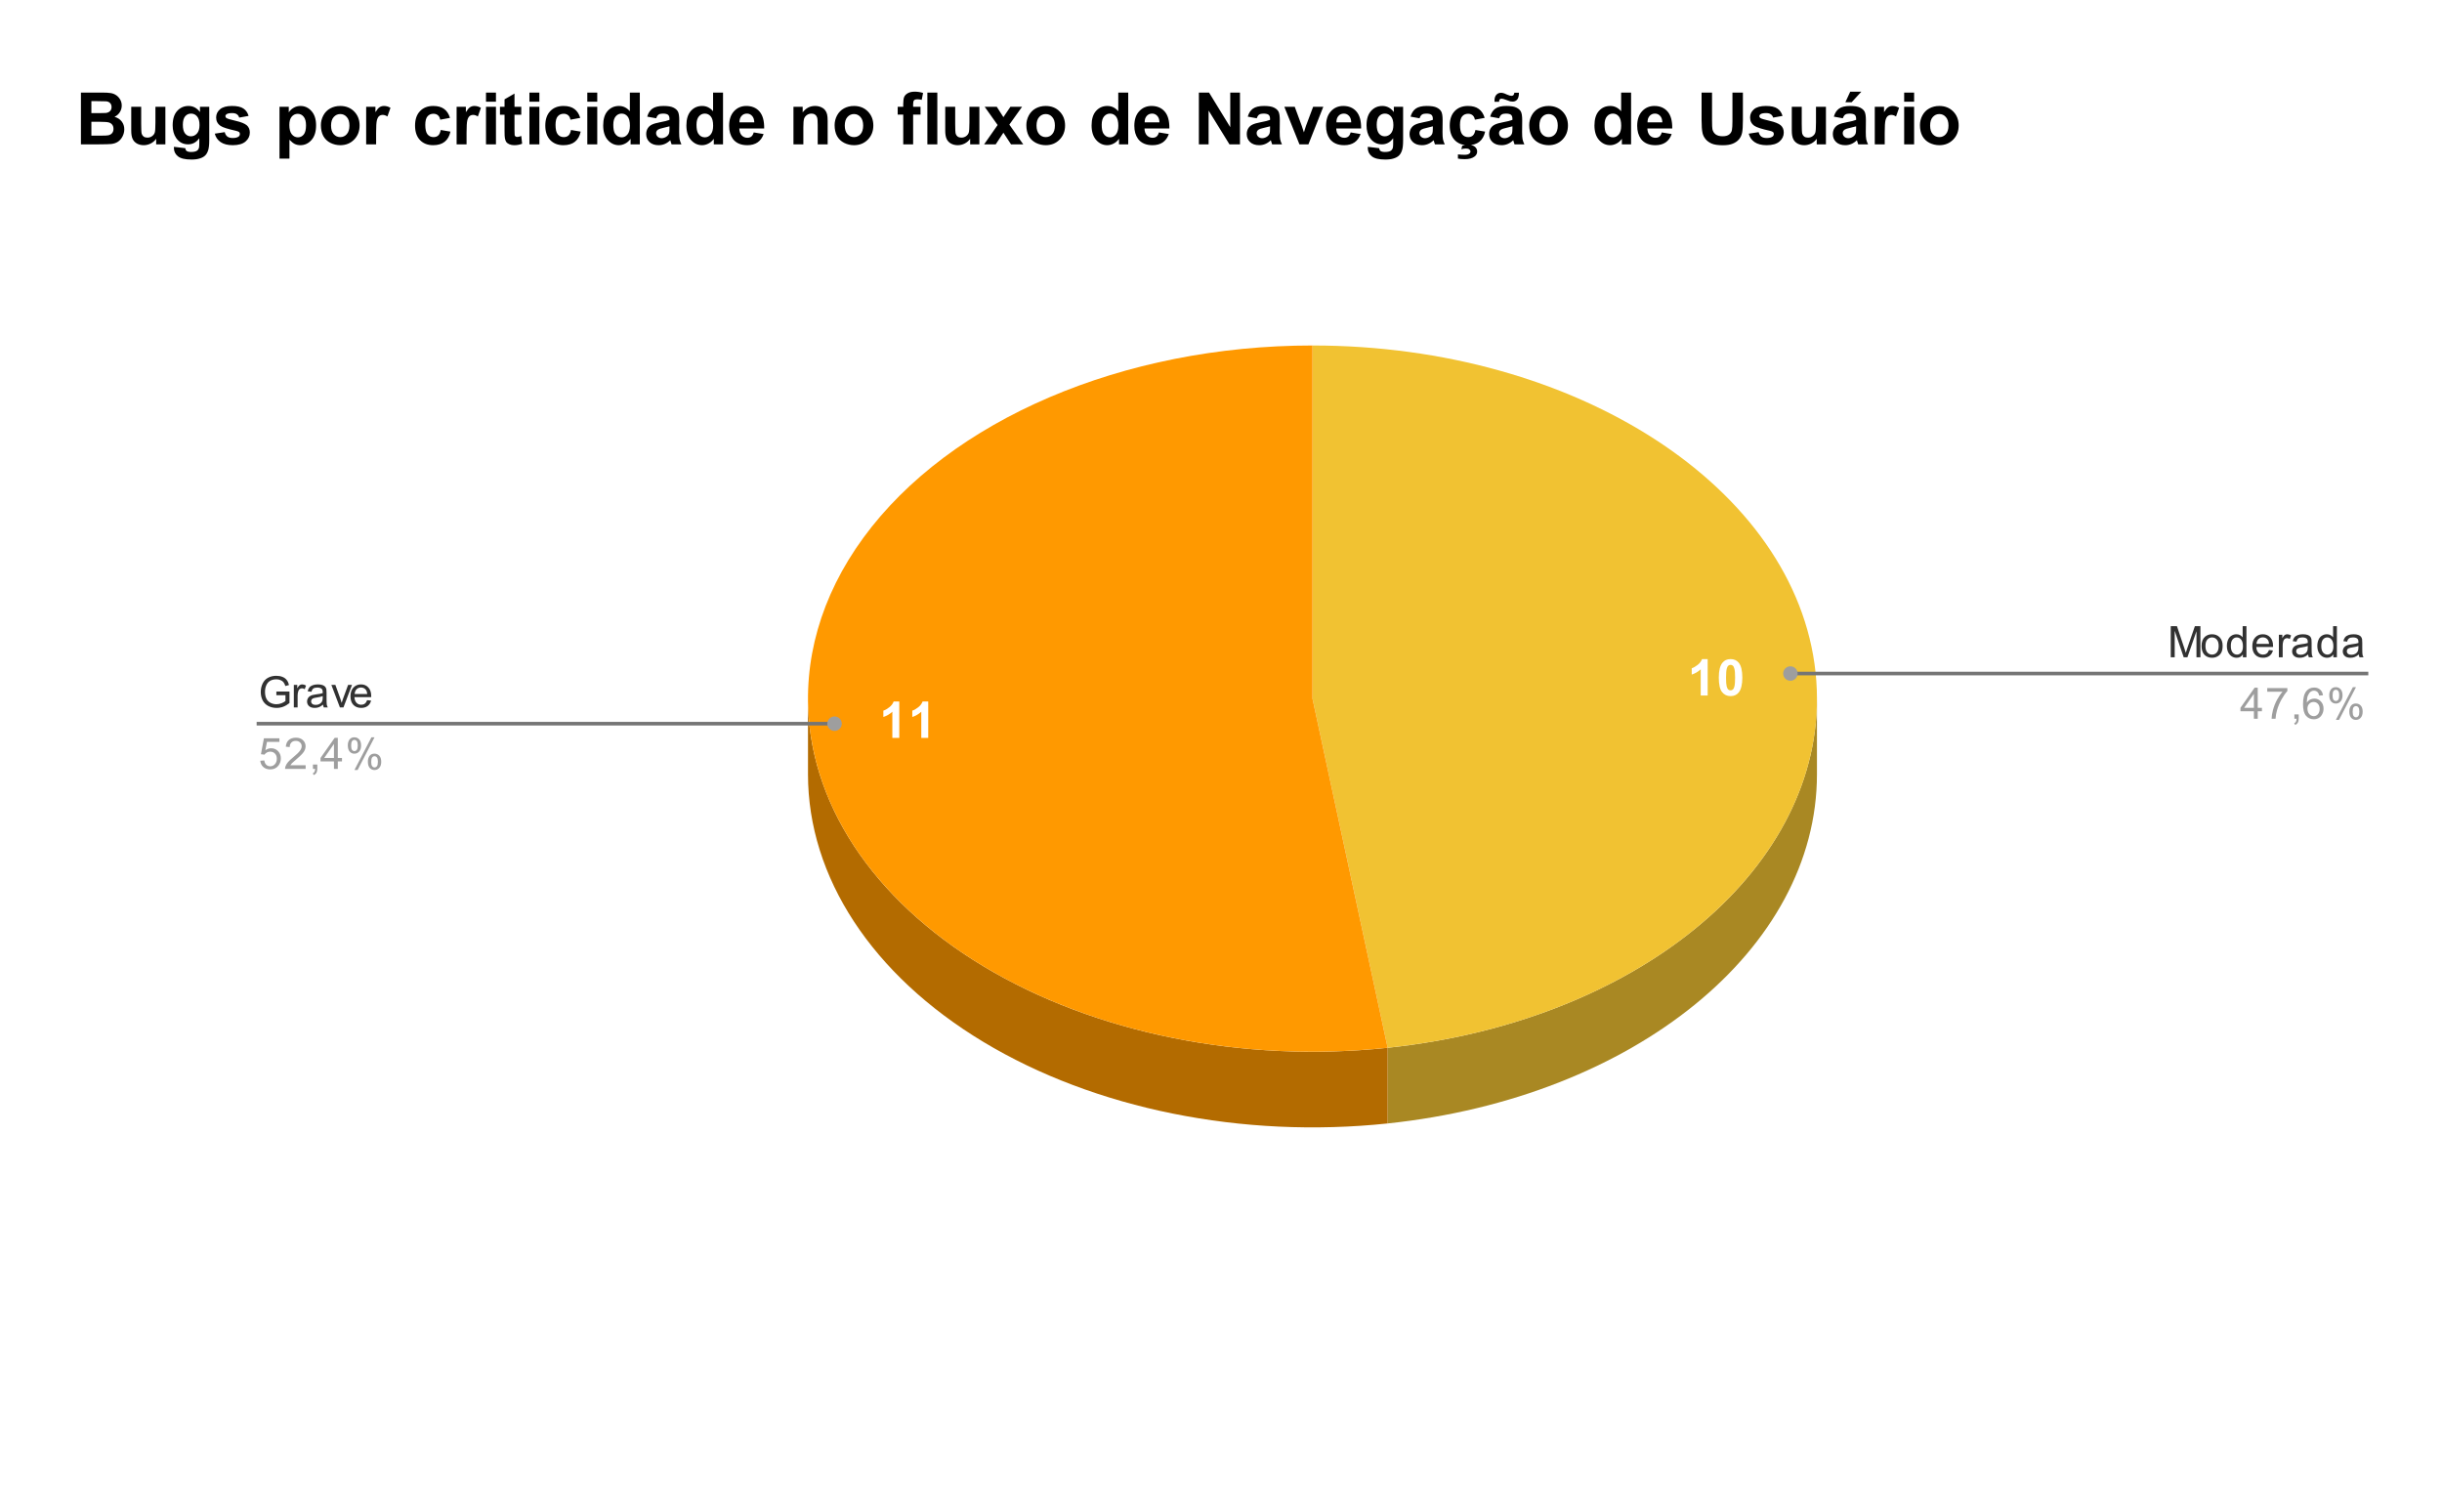 <svg version="1.1" viewBox="0.0 0.0 675.0 418.0" fill="none" stroke="none" stroke-linecap="square" stroke-miterlimit="10" width="675" height="418" xmlns:xlink="http://www.w3.org/1999/xlink" xmlns="http://www.w3.org/2000/svg"><path fill="#ffffff" d="M0 0L675.0 0L675.0 418.0L0 418.0L0 0Z" fill-rule="nonzero"/><path fill="#a98823" d="M502.23 214.032C502.23 262.323 451.785 303.356 383.568 310.554L383.568 289.637C451.785 282.439 502.23 241.406 502.23 193.115Z" fill-rule="nonzero"/><path fill="#f1c232" d="M362.784 95.502C435.756 95.502 496.387 134.883 501.84 185.82C507.294 236.757 455.724 282.024 383.568 289.637L362.784 193.115Z" fill-rule="nonzero"/><path fill="#b36b00" d="M383.568 310.554C343.41 314.791 302.608 306.562 271.825 288.019C241.043 269.476 223.338 242.46 223.338 214.032L223.338 193.115C223.338 221.543 241.043 248.559 271.825 267.102C302.608 285.645 343.41 293.874 383.568 289.637Z" fill-rule="nonzero"/><path fill="#ff9900" d="M383.568 289.637C331.84 295.094 280.1 279.827 249.563 250.095C219.026 220.363 214.83 181.169 238.695 148.583C262.561 115.997 310.472 95.502 362.784 95.502L362.784 193.115Z" fill-rule="nonzero"/><path fill="#ffffff" d="M472.024 192.254L470.102 192.254L470.102 185.02Q469.04 186.004 467.618 186.473L467.618 184.723Q468.368 184.488 469.243 183.801Q470.134 183.113 470.462 182.191L472.024 182.191L472.024 192.254ZM478.352 182.191Q479.805 182.191 480.634 183.223Q481.602 184.457 481.602 187.316Q481.602 190.16 480.618 191.395Q479.805 192.426 478.352 192.426Q476.884 192.426 475.993 191.301Q475.102 190.176 475.102 187.285Q475.102 184.457 476.087 183.223Q476.899 182.191 478.352 182.191ZM478.352 183.785Q478.009 183.785 477.727 184.004Q477.462 184.223 477.305 184.801Q477.102 185.551 477.102 187.316Q477.102 189.082 477.274 189.738Q477.462 190.395 477.727 190.613Q478.009 190.832 478.352 190.832Q478.696 190.832 478.962 190.613Q479.243 190.395 479.399 189.816Q479.602 189.082 479.602 187.316Q479.602 185.551 479.415 184.895Q479.243 184.223 478.962 184.004Q478.696 183.785 478.352 183.785Z" fill-rule="nonzero"/><path fill="#ffffff" d="M248.576 203.975L246.654 203.975L246.654 196.741Q245.591 197.725 244.17 198.194L244.17 196.444Q244.92 196.21 245.795 195.522Q246.685 194.835 247.013 193.913L248.576 193.913L248.576 203.975ZM256.576 203.975L254.654 203.975L254.654 196.741Q253.591 197.725 252.17 198.194L252.17 196.444Q252.92 196.21 253.795 195.522Q254.685 194.835 255.013 193.913L256.576 193.913L256.576 203.975Z" fill-rule="nonzero"/><path fill="#313131" d="M76.391 192.17L76.391 191.17L80.016 191.154L80.016 194.341Q79.188 195.013 78.297 195.357Q77.406 195.685 76.469 195.685Q75.203 195.685 74.156 195.154Q73.125 194.607 72.594 193.591Q72.078 192.56 72.078 191.295Q72.078 190.029 72.594 188.951Q73.125 187.857 74.109 187.341Q75.094 186.81 76.375 186.81Q77.312 186.81 78.062 187.107Q78.812 187.404 79.234 187.951Q79.672 188.482 79.891 189.357L78.875 189.638Q78.672 188.982 78.375 188.607Q78.094 188.232 77.562 188.013Q77.031 187.779 76.391 187.779Q75.609 187.779 75.031 188.013Q74.469 188.248 74.109 188.638Q73.766 189.029 73.578 189.498Q73.25 190.295 73.25 191.216Q73.25 192.373 73.641 193.154Q74.047 193.92 74.797 194.295Q75.547 194.67 76.406 194.67Q77.141 194.67 77.844 194.388Q78.547 194.091 78.906 193.779L78.906 192.17L76.391 192.17ZM81.219 195.545L81.219 189.326L82.172 189.326L82.172 190.263Q82.531 189.607 82.828 189.404Q83.141 189.185 83.516 189.185Q84.047 189.185 84.594 189.513L84.234 190.498Q83.844 190.263 83.469 190.263Q83.109 190.263 82.828 190.482Q82.562 190.685 82.453 191.06Q82.266 191.623 82.266 192.279L82.266 195.545L81.219 195.545ZM89.297 194.779Q88.703 195.279 88.156 195.482Q87.625 195.685 87.0 195.685Q85.969 195.685 85.422 195.185Q84.875 194.685 84.875 193.904Q84.875 193.451 85.078 193.076Q85.281 192.685 85.625 192.466Q85.969 192.232 86.391 192.123Q86.688 192.029 87.328 191.951Q88.594 191.81 89.203 191.591Q89.203 191.373 89.203 191.326Q89.203 190.67 88.906 190.404Q88.5 190.06 87.703 190.06Q86.969 190.06 86.609 190.326Q86.25 190.576 86.078 191.232L85.047 191.091Q85.188 190.435 85.516 190.029Q85.844 189.623 86.453 189.404Q87.062 189.185 87.859 189.185Q88.656 189.185 89.156 189.373Q89.656 189.56 89.891 189.841Q90.125 190.123 90.219 190.56Q90.266 190.826 90.266 191.529L90.266 192.935Q90.266 194.404 90.328 194.795Q90.406 195.185 90.609 195.545L89.5 195.545Q89.344 195.216 89.297 194.779ZM89.203 192.42Q88.625 192.654 87.484 192.826Q86.828 192.92 86.562 193.045Q86.297 193.154 86.141 193.373Q86.0 193.591 86.0 193.873Q86.0 194.295 86.312 194.576Q86.641 194.857 87.25 194.857Q87.859 194.857 88.328 194.591Q88.812 194.326 89.031 193.857Q89.203 193.498 89.203 192.81L89.203 192.42ZM93.953 195.545L91.594 189.326L92.703 189.326L94.047 193.045Q94.25 193.654 94.438 194.295Q94.578 193.81 94.828 193.123L96.219 189.326L97.297 189.326L94.938 195.545L93.953 195.545ZM101.484 193.545L102.578 193.67Q102.328 194.623 101.625 195.154Q100.922 195.685 99.844 195.685Q98.484 195.685 97.672 194.841Q96.875 193.998 96.875 192.482Q96.875 190.92 97.688 190.06Q98.5 189.185 99.781 189.185Q101.031 189.185 101.812 190.029Q102.609 190.873 102.609 192.42Q102.609 192.513 102.609 192.701L97.969 192.701Q98.031 193.732 98.547 194.279Q99.062 194.81 99.844 194.81Q100.422 194.81 100.828 194.513Q101.25 194.201 101.484 193.545ZM98.031 191.841L101.5 191.841Q101.438 191.045 101.109 190.654Q100.594 190.045 99.797 190.045Q99.062 190.045 98.562 190.529Q98.078 191.013 98.031 191.841Z" fill-rule="nonzero"/><path fill="#9e9e9e" d="M71.938 210.295L73.047 210.201Q73.172 211.013 73.609 211.42Q74.062 211.826 74.703 211.826Q75.453 211.826 75.984 211.248Q76.516 210.67 76.516 209.732Q76.516 208.826 76.0 208.31Q75.5 207.779 74.672 207.779Q74.172 207.779 73.75 208.013Q73.344 208.248 73.109 208.607L72.125 208.482L72.953 204.076L77.234 204.076L77.234 205.076L73.797 205.076L73.344 207.388Q74.109 206.841 74.953 206.841Q76.078 206.841 76.844 207.623Q77.625 208.404 77.625 209.638Q77.625 210.795 76.953 211.654Q76.125 212.685 74.703 212.685Q73.531 212.685 72.781 212.029Q72.047 211.373 71.938 210.295ZM84.484 211.529L84.484 212.545L78.797 212.545Q78.797 212.17 78.922 211.81Q79.141 211.232 79.609 210.67Q80.094 210.107 81.0 209.373Q82.406 208.216 82.891 207.545Q83.391 206.873 83.391 206.279Q83.391 205.654 82.938 205.232Q82.484 204.795 81.766 204.795Q81.0 204.795 80.547 205.248Q80.094 205.701 80.078 206.513L79.0 206.404Q79.109 205.185 79.828 204.56Q80.562 203.92 81.797 203.92Q83.031 203.92 83.75 204.607Q84.469 205.295 84.469 206.31Q84.469 206.826 84.25 207.326Q84.047 207.81 83.547 208.373Q83.062 208.92 81.938 209.873Q80.984 210.67 80.703 210.966Q80.438 211.248 80.266 211.529L84.484 211.529ZM86.5 212.545L86.5 211.341L87.703 211.341L87.703 212.545Q87.703 213.201 87.469 213.607Q87.234 214.029 86.734 214.248L86.438 213.795Q86.766 213.654 86.922 213.357Q87.078 213.076 87.109 212.545L86.5 212.545ZM92.312 212.545L92.312 210.482L88.594 210.482L88.594 209.513L92.516 203.951L93.375 203.951L93.375 209.513L94.531 209.513L94.531 210.482L93.375 210.482L93.375 212.545L92.312 212.545ZM92.312 209.513L92.312 205.654L89.625 209.513L92.312 209.513ZM96.141 206.013Q96.141 205.091 96.594 204.451Q97.062 203.81 97.938 203.81Q98.75 203.81 99.281 204.388Q99.812 204.966 99.812 206.076Q99.812 207.17 99.266 207.763Q98.734 208.341 97.953 208.341Q97.172 208.341 96.656 207.763Q96.141 207.185 96.141 206.013ZM97.969 204.529Q97.578 204.529 97.312 204.873Q97.062 205.216 97.062 206.123Q97.062 206.951 97.312 207.295Q97.578 207.623 97.969 207.623Q98.375 207.623 98.625 207.279Q98.891 206.935 98.891 206.045Q98.891 205.201 98.625 204.873Q98.359 204.529 97.969 204.529ZM97.969 212.857L102.672 203.81L103.531 203.81L98.844 212.857L97.969 212.857ZM101.688 210.529Q101.688 209.607 102.141 208.966Q102.609 208.326 103.5 208.326Q104.312 208.326 104.844 208.904Q105.375 209.466 105.375 210.591Q105.375 211.685 104.828 212.279Q104.297 212.857 103.5 212.857Q102.734 212.857 102.203 212.279Q101.688 211.701 101.688 210.529ZM103.531 209.045Q103.125 209.045 102.859 209.388Q102.609 209.732 102.609 210.638Q102.609 211.451 102.875 211.795Q103.141 212.138 103.531 212.138Q103.922 212.138 104.188 211.795Q104.453 211.451 104.453 210.545Q104.453 209.716 104.188 209.388Q103.922 209.045 103.531 209.045Z" fill-rule="nonzero"/><path stroke="#757575" stroke-width="1.0" stroke-linecap="butt" d="M71.438 200.045L217.338 200.045L230.681 200.045" fill-rule="nonzero"/><path fill="#9e9e9e" d="M232.681 200.045C232.681 198.94 231.786 198.045 230.681 198.045C229.577 198.045 228.681 198.94 228.681 200.045C228.681 201.149 229.577 202.045 230.681 202.045C231.786 202.045 232.681 201.149 232.681 200.045" fill-rule="nonzero"/><path fill="#313131" d="M600.022 181.685L600.022 173.091L601.741 173.091L603.772 179.169Q604.053 180.029 604.178 180.45Q604.319 179.982 604.631 179.075L606.694 173.091L608.225 173.091L608.225 181.685L607.131 181.685L607.131 174.497L604.631 181.685L603.6 181.685L601.116 174.372L601.116 181.685L600.022 181.685ZM608.538 178.575Q608.538 176.841 609.491 176.013Q610.288 175.325 611.444 175.325Q612.725 175.325 613.538 176.169Q614.366 176.997 614.366 178.482Q614.366 179.685 614.006 180.372Q613.647 181.06 612.944 181.45Q612.256 181.825 611.444 181.825Q610.147 181.825 609.334 180.997Q608.538 180.154 608.538 178.575ZM609.616 178.575Q609.616 179.763 610.131 180.357Q610.663 180.95 611.444 180.95Q612.241 180.95 612.756 180.357Q613.272 179.763 613.272 178.544Q613.272 177.388 612.741 176.794Q612.225 176.2 611.444 176.2Q610.663 176.2 610.131 176.794Q609.616 177.372 609.616 178.575ZM619.959 181.685L619.959 180.904Q619.366 181.825 618.225 181.825Q617.475 181.825 616.85 181.419Q616.225 180.997 615.881 180.263Q615.538 179.529 615.538 178.575Q615.538 177.654 615.85 176.888Q616.163 176.122 616.788 175.732Q617.413 175.325 618.178 175.325Q618.741 175.325 619.178 175.56Q619.616 175.794 619.897 176.169L619.897 173.091L620.944 173.091L620.944 181.685L619.959 181.685ZM616.631 178.575Q616.631 179.779 617.131 180.372Q617.631 180.95 618.319 180.95Q619.006 180.95 619.491 180.388Q619.975 179.825 619.975 178.669Q619.975 177.388 619.475 176.794Q618.991 176.2 618.272 176.2Q617.569 176.2 617.1 176.779Q616.631 177.341 616.631 178.575ZM627.178 179.685L628.272 179.81Q628.022 180.763 627.319 181.294Q626.616 181.825 625.538 181.825Q624.178 181.825 623.366 180.982Q622.569 180.138 622.569 178.622Q622.569 177.06 623.381 176.2Q624.194 175.325 625.475 175.325Q626.725 175.325 627.506 176.169Q628.303 177.013 628.303 178.56Q628.303 178.654 628.303 178.841L623.663 178.841Q623.725 179.872 624.241 180.419Q624.756 180.95 625.538 180.95Q626.116 180.95 626.522 180.654Q626.944 180.341 627.178 179.685ZM623.725 177.982L627.194 177.982Q627.131 177.185 626.803 176.794Q626.288 176.185 625.491 176.185Q624.756 176.185 624.256 176.669Q623.772 177.154 623.725 177.982ZM629.913 181.685L629.913 175.466L630.866 175.466L630.866 176.404Q631.225 175.747 631.522 175.544Q631.834 175.325 632.209 175.325Q632.741 175.325 633.288 175.654L632.928 176.638Q632.538 176.404 632.163 176.404Q631.803 176.404 631.522 176.622Q631.256 176.825 631.147 177.2Q630.959 177.763 630.959 178.419L630.959 181.685L629.913 181.685ZM637.991 180.919Q637.397 181.419 636.85 181.622Q636.319 181.825 635.694 181.825Q634.663 181.825 634.116 181.325Q633.569 180.825 633.569 180.044Q633.569 179.591 633.772 179.216Q633.975 178.825 634.319 178.607Q634.663 178.372 635.084 178.263Q635.381 178.169 636.022 178.091Q637.288 177.95 637.897 177.732Q637.897 177.513 637.897 177.466Q637.897 176.81 637.6 176.544Q637.194 176.2 636.397 176.2Q635.663 176.2 635.303 176.466Q634.944 176.716 634.772 177.372L633.741 177.232Q633.881 176.575 634.209 176.169Q634.538 175.763 635.147 175.544Q635.756 175.325 636.553 175.325Q637.35 175.325 637.85 175.513Q638.35 175.7 638.584 175.982Q638.819 176.263 638.913 176.7Q638.959 176.966 638.959 177.669L638.959 179.075Q638.959 180.544 639.022 180.935Q639.1 181.325 639.303 181.685L638.194 181.685Q638.038 181.357 637.991 180.919ZM637.897 178.56Q637.319 178.794 636.178 178.966Q635.522 179.06 635.256 179.185Q634.991 179.294 634.834 179.513Q634.694 179.732 634.694 180.013Q634.694 180.435 635.006 180.716Q635.334 180.997 635.944 180.997Q636.553 180.997 637.022 180.732Q637.506 180.466 637.725 179.997Q637.897 179.638 637.897 178.95L637.897 178.56ZM644.959 181.685L644.959 180.904Q644.366 181.825 643.225 181.825Q642.475 181.825 641.85 181.419Q641.225 180.997 640.881 180.263Q640.538 179.529 640.538 178.575Q640.538 177.654 640.85 176.888Q641.163 176.122 641.788 175.732Q642.413 175.325 643.178 175.325Q643.741 175.325 644.178 175.56Q644.616 175.794 644.897 176.169L644.897 173.091L645.944 173.091L645.944 181.685L644.959 181.685ZM641.631 178.575Q641.631 179.779 642.131 180.372Q642.631 180.95 643.319 180.95Q644.006 180.95 644.491 180.388Q644.975 179.825 644.975 178.669Q644.975 177.388 644.475 176.794Q643.991 176.2 643.272 176.2Q642.569 176.2 642.1 176.779Q641.631 177.341 641.631 178.575ZM651.991 180.919Q651.397 181.419 650.85 181.622Q650.319 181.825 649.694 181.825Q648.663 181.825 648.116 181.325Q647.569 180.825 647.569 180.044Q647.569 179.591 647.772 179.216Q647.975 178.825 648.319 178.607Q648.663 178.372 649.084 178.263Q649.381 178.169 650.022 178.091Q651.288 177.95 651.897 177.732Q651.897 177.513 651.897 177.466Q651.897 176.81 651.6 176.544Q651.194 176.2 650.397 176.2Q649.663 176.2 649.303 176.466Q648.944 176.716 648.772 177.372L647.741 177.232Q647.881 176.575 648.209 176.169Q648.538 175.763 649.147 175.544Q649.756 175.325 650.553 175.325Q651.35 175.325 651.85 175.513Q652.35 175.7 652.584 175.982Q652.819 176.263 652.913 176.7Q652.959 176.966 652.959 177.669L652.959 179.075Q652.959 180.544 653.022 180.935Q653.1 181.325 653.303 181.685L652.194 181.685Q652.038 181.357 651.991 180.919ZM651.897 178.56Q651.319 178.794 650.178 178.966Q649.522 179.06 649.256 179.185Q648.991 179.294 648.834 179.513Q648.694 179.732 648.694 180.013Q648.694 180.435 649.006 180.716Q649.334 180.997 649.944 180.997Q650.553 180.997 651.022 180.732Q651.506 180.466 651.725 179.997Q651.897 179.638 651.897 178.95L651.897 178.56Z" fill-rule="nonzero"/><path fill="#9e9e9e" d="M623.006 198.685L623.006 196.622L619.288 196.622L619.288 195.654L623.209 190.091L624.069 190.091L624.069 195.654L625.225 195.654L625.225 196.622L624.069 196.622L624.069 198.685L623.006 198.685ZM623.006 195.654L623.006 191.794L620.319 195.654L623.006 195.654ZM626.694 191.216L626.694 190.2L632.256 190.2L632.256 191.029Q631.444 191.904 630.631 193.357Q629.834 194.794 629.397 196.325Q629.069 197.404 628.991 198.685L627.897 198.685Q627.913 197.669 628.288 196.232Q628.678 194.794 629.381 193.466Q630.1 192.138 630.913 191.216L626.694 191.216ZM634.194 198.685L634.194 197.482L635.397 197.482L635.397 198.685Q635.397 199.341 635.163 199.747Q634.928 200.169 634.428 200.388L634.131 199.935Q634.459 199.794 634.616 199.497Q634.772 199.216 634.803 198.685L634.194 198.685ZM642.1 192.2L641.053 192.279Q640.913 191.654 640.663 191.372Q640.225 190.919 639.6 190.919Q639.1 190.919 638.709 191.2Q638.225 191.575 637.928 192.279Q637.647 192.966 637.631 194.247Q638.006 193.669 638.553 193.388Q639.116 193.107 639.725 193.107Q640.772 193.107 641.506 193.888Q642.256 194.669 642.256 195.888Q642.256 196.7 641.897 197.404Q641.553 198.091 640.944 198.466Q640.334 198.825 639.569 198.825Q638.241 198.825 637.413 197.857Q636.584 196.888 636.584 194.669Q636.584 192.169 637.506 191.044Q638.303 190.06 639.663 190.06Q640.678 190.06 641.319 190.638Q641.975 191.2 642.1 192.2ZM637.803 195.904Q637.803 196.45 638.022 196.95Q638.256 197.435 638.663 197.7Q639.084 197.966 639.553 197.966Q640.209 197.966 640.694 197.435Q641.178 196.888 641.178 195.966Q641.178 195.075 640.694 194.56Q640.225 194.044 639.506 194.044Q638.788 194.044 638.288 194.56Q637.803 195.075 637.803 195.904ZM643.834 192.154Q643.834 191.232 644.288 190.591Q644.756 189.95 645.631 189.95Q646.444 189.95 646.975 190.529Q647.506 191.107 647.506 192.216Q647.506 193.31 646.959 193.904Q646.428 194.482 645.647 194.482Q644.866 194.482 644.35 193.904Q643.834 193.325 643.834 192.154ZM645.663 190.669Q645.272 190.669 645.006 191.013Q644.756 191.357 644.756 192.263Q644.756 193.091 645.006 193.435Q645.272 193.763 645.663 193.763Q646.069 193.763 646.319 193.419Q646.584 193.075 646.584 192.185Q646.584 191.341 646.319 191.013Q646.053 190.669 645.663 190.669ZM645.663 198.997L650.366 189.95L651.225 189.95L646.538 198.997L645.663 198.997ZM649.381 196.669Q649.381 195.747 649.834 195.107Q650.303 194.466 651.194 194.466Q652.006 194.466 652.538 195.044Q653.069 195.607 653.069 196.732Q653.069 197.825 652.522 198.419Q651.991 198.997 651.194 198.997Q650.428 198.997 649.897 198.419Q649.381 197.841 649.381 196.669ZM651.225 195.185Q650.819 195.185 650.553 195.529Q650.303 195.872 650.303 196.779Q650.303 197.591 650.569 197.935Q650.834 198.279 651.225 198.279Q651.616 198.279 651.881 197.935Q652.147 197.591 652.147 196.685Q652.147 195.857 651.881 195.529Q651.616 195.185 651.225 195.185Z" fill-rule="nonzero"/><path stroke="#757575" stroke-width="1.0" stroke-linecap="butt" d="M654.131 186.185L508.23 186.185L494.888 186.185" fill-rule="nonzero"/><path fill="#9e9e9e" d="M496.888 186.185C496.888 185.08 495.992 184.185 494.888 184.185C493.783 184.185 492.888 185.08 492.888 186.185C492.888 187.289 493.783 188.185 494.888 188.185C495.992 188.185 496.888 187.289 496.888 186.185" fill-rule="nonzero"/><path fill="#000000" d="M22.369 25.588L28.087 25.588Q29.791 25.588 30.619 25.728Q31.462 25.869 32.119 26.322Q32.775 26.759 33.212 27.509Q33.65 28.259 33.65 29.181Q33.65 30.197 33.103 31.041Q32.572 31.869 31.65 32.291Q32.947 32.666 33.65 33.587Q34.353 34.509 34.353 35.744Q34.353 36.728 33.9 37.65Q33.447 38.572 32.666 39.134Q31.884 39.681 30.728 39.806Q30.009 39.884 27.244 39.9L22.369 39.9L22.369 25.588ZM25.259 27.963L25.259 31.275L27.15 31.275Q28.837 31.275 29.244 31.228Q29.994 31.134 30.416 30.713Q30.837 30.291 30.837 29.603Q30.837 28.931 30.462 28.525Q30.103 28.103 29.384 28.009Q28.962 27.963 26.916 27.963L25.259 27.963ZM25.259 33.666L25.259 37.494L27.931 37.494Q29.494 37.494 29.916 37.4Q30.556 37.275 30.962 36.822Q31.369 36.369 31.369 35.619Q31.369 34.962 31.056 34.525Q30.744 34.072 30.15 33.869Q29.556 33.666 27.587 33.666L25.259 33.666ZM43.166 39.9L43.166 38.353Q42.603 39.181 41.666 39.666Q40.744 40.134 39.728 40.134Q38.681 40.134 37.853 39.681Q37.025 39.212 36.65 38.384Q36.275 37.556 36.275 36.087L36.275 29.525L39.025 29.525L39.025 34.291Q39.025 36.478 39.166 36.978Q39.322 37.462 39.712 37.759Q40.119 38.041 40.744 38.041Q41.447 38.041 41.994 37.666Q42.556 37.275 42.759 36.712Q42.962 36.134 42.962 33.9L42.962 29.525L45.712 29.525L45.712 39.9L43.166 39.9ZM48.087 40.587L51.212 40.962Q51.291 41.509 51.572 41.712Q51.962 42.009 52.806 42.009Q53.884 42.009 54.416 41.681Q54.775 41.478 54.962 40.994Q55.087 40.65 55.087 39.728L55.087 38.212Q53.869 39.9 51.994 39.9Q49.9 39.9 48.681 38.134Q47.728 36.728 47.728 34.65Q47.728 32.041 48.978 30.666Q50.228 29.291 52.103 29.291Q54.025 29.291 55.275 30.978L55.275 29.525L57.837 29.525L57.837 38.837Q57.837 40.666 57.525 41.572Q57.228 42.494 56.681 43.009Q56.134 43.525 55.212 43.806Q54.306 44.103 52.916 44.103Q50.275 44.103 49.166 43.197Q48.072 42.306 48.072 40.916Q48.072 40.775 48.087 40.587ZM50.541 34.494Q50.541 36.15 51.166 36.916Q51.806 37.681 52.744 37.681Q53.759 37.681 54.447 36.9Q55.15 36.103 55.15 34.572Q55.15 32.962 54.478 32.181Q53.822 31.4 52.806 31.4Q51.806 31.4 51.166 32.166Q50.541 32.931 50.541 34.494ZM59.369 36.947L62.119 36.525Q62.306 37.322 62.837 37.744Q63.369 38.15 64.338 38.15Q65.4 38.15 65.947 37.759Q66.306 37.494 66.306 37.025Q66.306 36.712 66.103 36.509Q65.9 36.322 65.197 36.15Q61.869 35.416 60.978 34.806Q59.744 33.978 59.744 32.478Q59.744 31.134 60.806 30.213Q61.884 29.291 64.119 29.291Q66.244 29.291 67.275 29.994Q68.322 30.681 68.713 32.041L66.119 32.509Q65.947 31.916 65.478 31.588Q65.025 31.259 64.166 31.259Q63.087 31.259 62.619 31.572Q62.306 31.791 62.306 32.119Q62.306 32.416 62.572 32.619Q62.947 32.9 65.134 33.4Q67.322 33.9 68.197 34.619Q69.056 35.353 69.056 36.65Q69.056 38.087 67.869 39.119Q66.681 40.134 64.338 40.134Q62.228 40.134 60.978 39.275Q59.744 38.416 59.369 36.947ZM77.259 29.525L79.822 29.525L79.822 31.056Q80.322 30.275 81.166 29.791Q82.009 29.291 83.056 29.291Q84.853 29.291 86.103 30.713Q87.369 32.119 87.369 34.65Q87.369 37.259 86.103 38.697Q84.838 40.134 83.025 40.134Q82.166 40.134 81.463 39.791Q80.775 39.447 80.009 38.619L80.009 43.853L77.259 43.853L77.259 29.525ZM79.978 34.541Q79.978 36.291 80.666 37.134Q81.353 37.962 82.353 37.962Q83.306 37.962 83.947 37.197Q84.588 36.416 84.588 34.681Q84.588 33.041 83.931 32.259Q83.275 31.463 82.306 31.463Q81.306 31.463 80.634 32.244Q79.978 33.009 79.978 34.541ZM88.697 34.572Q88.697 33.197 89.369 31.916Q90.056 30.634 91.291 29.963Q92.525 29.291 94.041 29.291Q96.4 29.291 97.9 30.822Q99.4 32.353 99.4 34.681Q99.4 37.041 97.884 38.587Q96.369 40.134 94.056 40.134Q92.634 40.134 91.338 39.494Q90.056 38.837 89.369 37.603Q88.697 36.353 88.697 34.572ZM91.509 34.712Q91.509 36.259 92.244 37.087Q92.978 37.9 94.056 37.9Q95.134 37.9 95.853 37.087Q96.588 36.259 96.588 34.697Q96.588 33.166 95.853 32.353Q95.134 31.525 94.056 31.525Q92.978 31.525 92.244 32.353Q91.509 33.166 91.509 34.712ZM103.963 39.9L101.213 39.9L101.213 29.525L103.775 29.525L103.775 31.009Q104.416 29.963 104.931 29.634Q105.463 29.291 106.134 29.291Q107.072 29.291 107.931 29.806L107.088 32.197Q106.4 31.759 105.806 31.759Q105.228 31.759 104.822 32.072Q104.416 32.384 104.181 33.228Q103.963 34.056 103.963 36.697L103.963 39.9ZM124.384 32.587L121.681 33.087Q121.541 32.275 121.056 31.869Q120.572 31.447 119.806 31.447Q118.775 31.447 118.166 32.166Q117.556 32.869 117.556 34.525Q117.556 36.369 118.166 37.134Q118.791 37.9 119.838 37.9Q120.619 37.9 121.119 37.462Q121.619 37.009 121.822 35.931L124.509 36.384Q124.103 38.244 122.9 39.197Q121.713 40.134 119.713 40.134Q117.431 40.134 116.072 38.697Q114.728 37.259 114.728 34.728Q114.728 32.15 116.088 30.728Q117.447 29.291 119.759 29.291Q121.65 29.291 122.759 30.119Q123.884 30.931 124.384 32.587ZM128.963 39.9L126.213 39.9L126.213 29.525L128.775 29.525L128.775 31.009Q129.416 29.963 129.931 29.634Q130.463 29.291 131.134 29.291Q132.072 29.291 132.931 29.806L132.088 32.197Q131.4 31.759 130.806 31.759Q130.228 31.759 129.822 32.072Q129.416 32.384 129.181 33.228Q128.963 34.056 128.963 36.697L128.963 39.9ZM134.338 28.119L134.338 25.588L137.088 25.588L137.088 28.119L134.338 28.119ZM134.338 39.9L134.338 29.525L137.088 29.525L137.088 39.9L134.338 39.9ZM144.088 29.525L144.088 31.713L142.213 31.713L142.213 35.9Q142.213 37.166 142.259 37.384Q142.322 37.587 142.509 37.728Q142.713 37.853 142.978 37.853Q143.353 37.853 144.088 37.587L144.322 39.728Q143.353 40.134 142.15 40.134Q141.4 40.134 140.806 39.884Q140.213 39.634 139.931 39.244Q139.666 38.837 139.556 38.166Q139.463 37.697 139.463 36.244L139.463 31.713L138.197 31.713L138.197 29.525L139.463 29.525L139.463 27.463L142.213 25.869L142.213 29.525L144.088 29.525ZM146.338 28.119L146.338 25.588L149.088 25.588L149.088 28.119L146.338 28.119ZM146.338 39.9L146.338 29.525L149.088 29.525L149.088 39.9L146.338 39.9ZM160.384 32.587L157.681 33.087Q157.541 32.275 157.056 31.869Q156.572 31.447 155.806 31.447Q154.775 31.447 154.166 32.166Q153.556 32.869 153.556 34.525Q153.556 36.369 154.166 37.134Q154.791 37.9 155.838 37.9Q156.619 37.9 157.119 37.462Q157.619 37.009 157.822 35.931L160.509 36.384Q160.103 38.244 158.9 39.197Q157.713 40.134 155.713 40.134Q153.431 40.134 152.072 38.697Q150.728 37.259 150.728 34.728Q150.728 32.15 152.088 30.728Q153.447 29.291 155.759 29.291Q157.65 29.291 158.759 30.119Q159.884 30.931 160.384 32.587ZM162.338 28.119L162.338 25.588L165.088 25.588L165.088 28.119L162.338 28.119ZM162.338 39.9L162.338 29.525L165.088 29.525L165.088 39.9L162.338 39.9ZM176.853 39.9L174.306 39.9L174.306 38.369Q173.666 39.259 172.791 39.697Q171.931 40.134 171.056 40.134Q169.275 40.134 167.994 38.697Q166.728 37.259 166.728 34.681Q166.728 32.041 167.963 30.666Q169.197 29.291 171.103 29.291Q172.838 29.291 174.103 30.744L174.103 25.588L176.853 25.588L176.853 39.9ZM169.525 34.494Q169.525 36.15 169.978 36.884Q170.65 37.962 171.838 37.962Q172.791 37.962 173.447 37.166Q174.119 36.353 174.119 34.759Q174.119 32.962 173.463 32.181Q172.822 31.4 171.822 31.4Q170.838 31.4 170.181 32.181Q169.525 32.947 169.525 34.494ZM181.384 32.697L178.9 32.244Q179.322 30.744 180.338 30.025Q181.369 29.291 183.384 29.291Q185.228 29.291 186.119 29.728Q187.025 30.166 187.384 30.838Q187.759 31.494 187.759 33.291L187.728 36.494Q187.728 37.853 187.853 38.509Q187.994 39.15 188.353 39.9L185.634 39.9Q185.525 39.619 185.369 39.087Q185.306 38.837 185.275 38.759Q184.572 39.447 183.759 39.791Q182.963 40.134 182.056 40.134Q180.463 40.134 179.541 39.275Q178.619 38.4 178.619 37.072Q178.619 36.181 179.025 35.494Q179.447 34.806 180.197 34.447Q180.963 34.072 182.4 33.806Q184.322 33.447 185.056 33.134L185.056 32.853Q185.056 32.072 184.666 31.744Q184.275 31.4 183.197 31.4Q182.463 31.4 182.041 31.681Q181.634 31.963 181.384 32.697ZM185.056 34.916Q184.525 35.087 183.384 35.337Q182.244 35.587 181.9 35.822Q181.353 36.197 181.353 36.791Q181.353 37.353 181.775 37.775Q182.213 38.197 182.884 38.197Q183.619 38.197 184.291 37.712Q184.791 37.337 184.947 36.806Q185.056 36.447 185.056 35.462L185.056 34.916ZM199.853 39.9L197.306 39.9L197.306 38.369Q196.666 39.259 195.791 39.697Q194.931 40.134 194.056 40.134Q192.275 40.134 190.994 38.697Q189.728 37.259 189.728 34.681Q189.728 32.041 190.963 30.666Q192.197 29.291 194.103 29.291Q195.838 29.291 197.103 30.744L197.103 25.588L199.853 25.588L199.853 39.9ZM192.525 34.494Q192.525 36.15 192.978 36.884Q193.65 37.962 194.838 37.962Q195.791 37.962 196.447 37.166Q197.119 36.353 197.119 34.759Q197.119 32.962 196.463 32.181Q195.822 31.4 194.822 31.4Q193.838 31.4 193.181 32.181Q192.525 32.947 192.525 34.494ZM208.338 36.603L211.072 37.056Q210.556 38.556 209.416 39.353Q208.275 40.134 206.572 40.134Q203.853 40.134 202.556 38.369Q201.541 36.947 201.541 34.791Q201.541 32.212 202.884 30.759Q204.228 29.291 206.291 29.291Q208.603 29.291 209.931 30.822Q211.275 32.353 211.228 35.509L204.353 35.509Q204.384 36.728 205.009 37.416Q205.65 38.087 206.588 38.087Q207.244 38.087 207.681 37.744Q208.119 37.384 208.338 36.603ZM208.494 33.822Q208.463 32.634 207.869 32.025Q207.291 31.4 206.463 31.4Q205.556 31.4 204.978 32.041Q204.384 32.697 204.4 33.822L208.494 33.822ZM228.775 39.9L226.025 39.9L226.025 34.603Q226.025 32.931 225.853 32.447Q225.681 31.947 225.275 31.681Q224.884 31.4 224.322 31.4Q223.619 31.4 223.041 31.791Q222.478 32.181 222.259 32.822Q222.056 33.462 222.056 35.197L222.056 39.9L219.322 39.9L219.322 29.525L221.869 29.525L221.869 31.056Q223.228 29.291 225.291 29.291Q226.197 29.291 226.947 29.619Q227.697 29.947 228.072 30.463Q228.463 30.963 228.619 31.619Q228.775 32.259 228.775 33.447L228.775 39.9ZM230.697 34.572Q230.697 33.197 231.369 31.916Q232.056 30.634 233.291 29.963Q234.525 29.291 236.041 29.291Q238.4 29.291 239.9 30.822Q241.4 32.353 241.4 34.681Q241.4 37.041 239.884 38.587Q238.369 40.134 236.056 40.134Q234.634 40.134 233.338 39.494Q232.056 38.837 231.369 37.603Q230.697 36.353 230.697 34.572ZM233.509 34.712Q233.509 36.259 234.244 37.087Q234.978 37.9 236.056 37.9Q237.134 37.9 237.853 37.087Q238.588 36.259 238.588 34.697Q238.588 33.166 237.853 32.353Q237.134 31.525 236.056 31.525Q234.978 31.525 234.244 32.353Q233.509 33.166 233.509 34.712ZM248.134 29.525L249.666 29.525L249.666 28.744Q249.666 27.431 249.931 26.791Q250.213 26.15 250.963 25.744Q251.713 25.338 252.853 25.338Q254.025 25.338 255.15 25.697L254.775 27.603Q254.119 27.447 253.509 27.447Q252.916 27.447 252.65 27.728Q252.4 28.009 252.4 28.791L252.4 29.525L254.447 29.525L254.447 31.681L252.4 31.681L252.4 39.9L249.666 39.9L249.666 31.681L248.134 31.681L248.134 29.525ZM256.337 39.9L256.337 25.588L259.087 25.588L259.087 39.9L256.337 39.9ZM268.166 39.9L268.166 38.353Q267.603 39.181 266.666 39.666Q265.744 40.134 264.728 40.134Q263.681 40.134 262.853 39.681Q262.025 39.212 261.65 38.384Q261.275 37.556 261.275 36.087L261.275 29.525L264.025 29.525L264.025 34.291Q264.025 36.478 264.166 36.978Q264.322 37.462 264.712 37.759Q265.119 38.041 265.744 38.041Q266.447 38.041 266.994 37.666Q267.556 37.275 267.759 36.712Q267.962 36.134 267.962 33.9L267.962 29.525L270.712 29.525L270.712 39.9L268.166 39.9ZM272.025 39.9L275.759 34.556L272.181 29.525L275.525 29.525L277.353 32.384L279.291 29.525L282.509 29.525L278.994 34.447L282.837 39.9L279.462 39.9L277.353 36.681L275.228 39.9L272.025 39.9ZM283.697 34.572Q283.697 33.197 284.369 31.916Q285.056 30.634 286.291 29.963Q287.525 29.291 289.041 29.291Q291.4 29.291 292.9 30.822Q294.4 32.353 294.4 34.681Q294.4 37.041 292.884 38.587Q291.369 40.134 289.056 40.134Q287.634 40.134 286.337 39.494Q285.056 38.837 284.369 37.603Q283.697 36.353 283.697 34.572ZM286.509 34.712Q286.509 36.259 287.244 37.087Q287.978 37.9 289.056 37.9Q290.134 37.9 290.853 37.087Q291.587 36.259 291.587 34.697Q291.587 33.166 290.853 32.353Q290.134 31.525 289.056 31.525Q287.978 31.525 287.244 32.353Q286.509 33.166 286.509 34.712ZM311.853 39.9L309.306 39.9L309.306 38.369Q308.666 39.259 307.791 39.697Q306.931 40.134 306.056 40.134Q304.275 40.134 302.994 38.697Q301.728 37.259 301.728 34.681Q301.728 32.041 302.962 30.666Q304.197 29.291 306.103 29.291Q307.837 29.291 309.103 30.744L309.103 25.588L311.853 25.588L311.853 39.9ZM304.525 34.494Q304.525 36.15 304.978 36.884Q305.65 37.962 306.837 37.962Q307.791 37.962 308.447 37.166Q309.119 36.353 309.119 34.759Q309.119 32.962 308.462 32.181Q307.822 31.4 306.822 31.4Q305.837 31.4 305.181 32.181Q304.525 32.947 304.525 34.494ZM320.337 36.603L323.072 37.056Q322.556 38.556 321.416 39.353Q320.275 40.134 318.572 40.134Q315.853 40.134 314.556 38.369Q313.541 36.947 313.541 34.791Q313.541 32.212 314.884 30.759Q316.228 29.291 318.291 29.291Q320.603 29.291 321.931 30.822Q323.275 32.353 323.228 35.509L316.353 35.509Q316.384 36.728 317.009 37.416Q317.65 38.087 318.587 38.087Q319.244 38.087 319.681 37.744Q320.119 37.384 320.337 36.603ZM320.494 33.822Q320.462 32.634 319.869 32.025Q319.291 31.4 318.462 31.4Q317.556 31.4 316.978 32.041Q316.384 32.697 316.4 33.822L320.494 33.822ZM331.384 39.9L331.384 25.588L334.197 25.588L340.056 35.15L340.056 25.588L342.744 25.588L342.744 39.9L339.837 39.9L334.072 30.556L334.072 39.9L331.384 39.9ZM347.384 32.697L344.9 32.244Q345.322 30.744 346.337 30.025Q347.369 29.291 349.384 29.291Q351.228 29.291 352.119 29.728Q353.025 30.166 353.384 30.838Q353.759 31.494 353.759 33.291L353.728 36.494Q353.728 37.853 353.853 38.509Q353.994 39.15 354.353 39.9L351.634 39.9Q351.525 39.619 351.369 39.087Q351.306 38.837 351.275 38.759Q350.572 39.447 349.759 39.791Q348.962 40.134 348.056 40.134Q346.462 40.134 345.541 39.275Q344.619 38.4 344.619 37.072Q344.619 36.181 345.025 35.494Q345.447 34.806 346.197 34.447Q346.962 34.072 348.4 33.806Q350.322 33.447 351.056 33.134L351.056 32.853Q351.056 32.072 350.666 31.744Q350.275 31.4 349.197 31.4Q348.462 31.4 348.041 31.681Q347.634 31.963 347.384 32.697ZM351.056 34.916Q350.525 35.087 349.384 35.337Q348.244 35.587 347.9 35.822Q347.353 36.197 347.353 36.791Q347.353 37.353 347.775 37.775Q348.212 38.197 348.884 38.197Q349.619 38.197 350.291 37.712Q350.791 37.337 350.947 36.806Q351.056 36.447 351.056 35.462L351.056 34.916ZM359.181 39.9L355.009 29.525L357.884 29.525L359.837 34.822L360.416 36.587Q360.634 35.916 360.697 35.697Q360.822 35.259 360.978 34.822L362.962 29.525L365.775 29.525L361.666 39.9L359.181 39.9ZM373.337 36.603L376.072 37.056Q375.556 38.556 374.416 39.353Q373.275 40.134 371.572 40.134Q368.853 40.134 367.556 38.369Q366.541 36.947 366.541 34.791Q366.541 32.212 367.884 30.759Q369.228 29.291 371.291 29.291Q373.603 29.291 374.931 30.822Q376.275 32.353 376.228 35.509L369.353 35.509Q369.384 36.728 370.009 37.416Q370.65 38.087 371.587 38.087Q372.244 38.087 372.681 37.744Q373.119 37.384 373.337 36.603ZM373.494 33.822Q373.462 32.634 372.869 32.025Q372.291 31.4 371.462 31.4Q370.556 31.4 369.978 32.041Q369.384 32.697 369.4 33.822L373.494 33.822ZM378.087 40.587L381.212 40.962Q381.291 41.509 381.572 41.712Q381.962 42.009 382.806 42.009Q383.884 42.009 384.416 41.681Q384.775 41.478 384.962 40.994Q385.087 40.65 385.087 39.728L385.087 38.212Q383.869 39.9 381.994 39.9Q379.9 39.9 378.681 38.134Q377.728 36.728 377.728 34.65Q377.728 32.041 378.978 30.666Q380.228 29.291 382.103 29.291Q384.025 29.291 385.275 30.978L385.275 29.525L387.837 29.525L387.837 38.837Q387.837 40.666 387.525 41.572Q387.228 42.494 386.681 43.009Q386.134 43.525 385.212 43.806Q384.306 44.103 382.916 44.103Q380.275 44.103 379.166 43.197Q378.072 42.306 378.072 40.916Q378.072 40.775 378.087 40.587ZM380.541 34.494Q380.541 36.15 381.166 36.916Q381.806 37.681 382.744 37.681Q383.759 37.681 384.447 36.9Q385.15 36.103 385.15 34.572Q385.15 32.962 384.478 32.181Q383.822 31.4 382.806 31.4Q381.806 31.4 381.166 32.166Q380.541 32.931 380.541 34.494ZM392.384 32.697L389.9 32.244Q390.322 30.744 391.337 30.025Q392.369 29.291 394.384 29.291Q396.228 29.291 397.119 29.728Q398.025 30.166 398.384 30.838Q398.759 31.494 398.759 33.291L398.728 36.494Q398.728 37.853 398.853 38.509Q398.994 39.15 399.353 39.9L396.634 39.9Q396.525 39.619 396.369 39.087Q396.306 38.837 396.275 38.759Q395.572 39.447 394.759 39.791Q393.962 40.134 393.056 40.134Q391.462 40.134 390.541 39.275Q389.619 38.4 389.619 37.072Q389.619 36.181 390.025 35.494Q390.447 34.806 391.197 34.447Q391.962 34.072 393.4 33.806Q395.322 33.447 396.056 33.134L396.056 32.853Q396.056 32.072 395.666 31.744Q395.275 31.4 394.197 31.4Q393.462 31.4 393.041 31.681Q392.634 31.963 392.384 32.697ZM396.056 34.916Q395.525 35.087 394.384 35.337Q393.244 35.587 392.9 35.822Q392.353 36.197 392.353 36.791Q392.353 37.353 392.775 37.775Q393.212 38.197 393.884 38.197Q394.619 38.197 395.291 37.712Q395.791 37.337 395.947 36.806Q396.056 36.447 396.056 35.462L396.056 34.916ZM410.384 32.587L407.681 33.087Q407.541 32.275 407.056 31.869Q406.572 31.447 405.806 31.447Q404.775 31.447 404.166 32.166Q403.556 32.869 403.556 34.525Q403.556 36.369 404.166 37.134Q404.791 37.9 405.837 37.9Q406.619 37.9 407.119 37.462Q407.619 37.009 407.822 35.931L410.509 36.384Q410.103 38.244 408.9 39.197Q407.712 40.134 405.712 40.134Q403.431 40.134 402.072 38.697Q400.728 37.259 400.728 34.728Q400.728 32.15 402.087 30.728Q403.447 29.291 405.759 29.291Q407.65 29.291 408.759 30.119Q409.884 30.931 410.384 32.587ZM402.994 43.837L402.994 42.681Q403.994 42.791 404.837 42.791Q405.712 42.791 406.119 42.478Q406.447 42.244 406.447 41.869Q406.447 41.541 406.134 41.291Q405.837 41.056 405.212 41.056Q404.587 41.056 403.931 41.244L404.181 40.275Q404.947 40.025 405.822 40.025Q407.041 40.025 407.666 40.556Q408.306 41.087 408.306 41.869Q408.306 42.728 407.603 43.259Q406.666 43.994 404.9 43.994Q403.634 43.994 402.994 43.837ZM414.384 32.697L411.9 32.244Q412.322 30.744 413.337 30.025Q414.369 29.291 416.384 29.291Q418.228 29.291 419.119 29.728Q420.025 30.166 420.384 30.838Q420.759 31.494 420.759 33.291L420.728 36.494Q420.728 37.853 420.853 38.509Q420.994 39.15 421.353 39.9L418.634 39.9Q418.525 39.619 418.369 39.087Q418.306 38.837 418.275 38.759Q417.572 39.447 416.759 39.791Q415.962 40.134 415.056 40.134Q413.462 40.134 412.541 39.275Q411.619 38.4 411.619 37.072Q411.619 36.181 412.025 35.494Q412.447 34.806 413.197 34.447Q413.962 34.072 415.4 33.806Q417.322 33.447 418.056 33.134L418.056 32.853Q418.056 32.072 417.666 31.744Q417.275 31.4 416.197 31.4Q415.462 31.4 415.041 31.681Q414.634 31.963 414.384 32.697ZM418.056 34.916Q417.525 35.087 416.384 35.337Q415.244 35.587 414.9 35.822Q414.353 36.197 414.353 36.791Q414.353 37.353 414.775 37.775Q415.212 38.197 415.884 38.197Q416.619 38.197 417.291 37.712Q417.791 37.337 417.947 36.806Q418.056 36.447 418.056 35.462L418.056 34.916ZM414.369 28.134L413.103 28.134Q413.103 27.9 413.103 27.775Q413.103 26.759 413.603 26.213Q414.103 25.65 414.884 25.65Q415.228 25.65 415.509 25.728Q415.806 25.791 416.572 26.15Q417.353 26.494 417.806 26.494Q418.119 26.494 418.322 26.306Q418.525 26.103 418.587 25.634L419.853 25.634Q419.853 26.963 419.369 27.525Q418.884 28.088 418.119 28.088Q417.791 28.088 417.462 28.025Q417.244 27.963 416.337 27.619Q415.447 27.275 415.041 27.275Q414.728 27.275 414.541 27.478Q414.369 27.666 414.369 28.134ZM422.697 34.572Q422.697 33.197 423.369 31.916Q424.056 30.634 425.291 29.963Q426.525 29.291 428.041 29.291Q430.4 29.291 431.9 30.822Q433.4 32.353 433.4 34.681Q433.4 37.041 431.884 38.587Q430.369 40.134 428.056 40.134Q426.634 40.134 425.337 39.494Q424.056 38.837 423.369 37.603Q422.697 36.353 422.697 34.572ZM425.509 34.712Q425.509 36.259 426.244 37.087Q426.978 37.9 428.056 37.9Q429.134 37.9 429.853 37.087Q430.587 36.259 430.587 34.697Q430.587 33.166 429.853 32.353Q429.134 31.525 428.056 31.525Q426.978 31.525 426.244 32.353Q425.509 33.166 425.509 34.712ZM450.853 39.9L448.306 39.9L448.306 38.369Q447.666 39.259 446.791 39.697Q445.931 40.134 445.056 40.134Q443.275 40.134 441.994 38.697Q440.728 37.259 440.728 34.681Q440.728 32.041 441.962 30.666Q443.197 29.291 445.103 29.291Q446.837 29.291 448.103 30.744L448.103 25.588L450.853 25.588L450.853 39.9ZM443.525 34.494Q443.525 36.15 443.978 36.884Q444.65 37.962 445.837 37.962Q446.791 37.962 447.447 37.166Q448.119 36.353 448.119 34.759Q448.119 32.962 447.462 32.181Q446.822 31.4 445.822 31.4Q444.837 31.4 444.181 32.181Q443.525 32.947 443.525 34.494ZM459.337 36.603L462.072 37.056Q461.556 38.556 460.416 39.353Q459.275 40.134 457.572 40.134Q454.853 40.134 453.556 38.369Q452.541 36.947 452.541 34.791Q452.541 32.212 453.884 30.759Q455.228 29.291 457.291 29.291Q459.603 29.291 460.931 30.822Q462.275 32.353 462.228 35.509L455.353 35.509Q455.384 36.728 456.009 37.416Q456.65 38.087 457.587 38.087Q458.244 38.087 458.681 37.744Q459.119 37.384 459.337 36.603ZM459.494 33.822Q459.462 32.634 458.869 32.025Q458.291 31.4 457.462 31.4Q456.556 31.4 455.978 32.041Q455.384 32.697 455.4 33.822L459.494 33.822ZM470.337 25.588L473.228 25.588L473.228 33.337Q473.228 35.181 473.337 35.728Q473.525 36.603 474.212 37.134Q474.916 37.666 476.134 37.666Q477.353 37.666 477.978 37.166Q478.603 36.666 478.728 35.931Q478.869 35.197 478.869 33.509L478.869 25.588L481.759 25.588L481.759 33.103Q481.759 35.681 481.525 36.744Q481.291 37.806 480.65 38.541Q480.025 39.275 478.962 39.712Q477.916 40.15 476.212 40.15Q474.166 40.15 473.103 39.681Q472.041 39.197 471.431 38.447Q470.822 37.681 470.619 36.853Q470.337 35.619 470.337 33.212L470.337 25.588ZM483.369 36.947L486.119 36.525Q486.306 37.322 486.837 37.744Q487.369 38.15 488.337 38.15Q489.4 38.15 489.947 37.759Q490.306 37.494 490.306 37.025Q490.306 36.712 490.103 36.509Q489.9 36.322 489.197 36.15Q485.869 35.416 484.978 34.806Q483.744 33.978 483.744 32.478Q483.744 31.134 484.806 30.213Q485.884 29.291 488.119 29.291Q490.244 29.291 491.275 29.994Q492.322 30.681 492.712 32.041L490.119 32.509Q489.947 31.916 489.478 31.588Q489.025 31.259 488.166 31.259Q487.087 31.259 486.619 31.572Q486.306 31.791 486.306 32.119Q486.306 32.416 486.572 32.619Q486.947 32.9 489.134 33.4Q491.322 33.9 492.197 34.619Q493.056 35.353 493.056 36.65Q493.056 38.087 491.869 39.119Q490.681 40.134 488.337 40.134Q486.228 40.134 484.978 39.275Q483.744 38.416 483.369 36.947ZM502.166 39.9L502.166 38.353Q501.603 39.181 500.666 39.666Q499.744 40.134 498.728 40.134Q497.681 40.134 496.853 39.681Q496.025 39.212 495.65 38.384Q495.275 37.556 495.275 36.087L495.275 29.525L498.025 29.525L498.025 34.291Q498.025 36.478 498.166 36.978Q498.322 37.462 498.712 37.759Q499.119 38.041 499.744 38.041Q500.447 38.041 500.994 37.666Q501.556 37.275 501.759 36.712Q501.962 36.134 501.962 33.9L501.962 29.525L504.712 29.525L504.712 39.9L502.166 39.9ZM509.384 32.697L506.9 32.244Q507.322 30.744 508.337 30.025Q509.369 29.291 511.384 29.291Q513.228 29.291 514.119 29.728Q515.025 30.166 515.384 30.838Q515.759 31.494 515.759 33.291L515.728 36.494Q515.728 37.853 515.853 38.509Q515.994 39.15 516.353 39.9L513.634 39.9Q513.525 39.619 513.369 39.087Q513.306 38.837 513.275 38.759Q512.572 39.447 511.759 39.791Q510.962 40.134 510.056 40.134Q508.462 40.134 507.541 39.275Q506.619 38.4 506.619 37.072Q506.619 36.181 507.025 35.494Q507.447 34.806 508.197 34.447Q508.962 34.072 510.4 33.806Q512.322 33.447 513.056 33.134L513.056 32.853Q513.056 32.072 512.666 31.744Q512.275 31.4 511.197 31.4Q510.462 31.4 510.041 31.681Q509.634 31.963 509.384 32.697ZM513.056 34.916Q512.525 35.087 511.384 35.337Q510.244 35.587 509.9 35.822Q509.353 36.197 509.353 36.791Q509.353 37.353 509.775 37.775Q510.212 38.197 510.884 38.197Q511.619 38.197 512.291 37.712Q512.791 37.337 512.947 36.806Q513.056 36.447 513.056 35.462L513.056 34.916ZM510.087 28.259L511.431 25.338L514.509 25.338L511.822 28.259L510.087 28.259ZM520.962 39.9L518.212 39.9L518.212 29.525L520.775 29.525L520.775 31.009Q521.416 29.963 521.931 29.634Q522.462 29.291 523.134 29.291Q524.072 29.291 524.931 29.806L524.087 32.197Q523.4 31.759 522.806 31.759Q522.228 31.759 521.822 32.072Q521.416 32.384 521.181 33.228Q520.962 34.056 520.962 36.697L520.962 39.9ZM526.337 28.119L526.337 25.588L529.087 25.588L529.087 28.119L526.337 28.119ZM526.337 39.9L526.337 29.525L529.087 29.525L529.087 39.9L526.337 39.9ZM530.697 34.572Q530.697 33.197 531.369 31.916Q532.056 30.634 533.291 29.963Q534.525 29.291 536.041 29.291Q538.4 29.291 539.9 30.822Q541.4 32.353 541.4 34.681Q541.4 37.041 539.884 38.587Q538.369 40.134 536.056 40.134Q534.634 40.134 533.337 39.494Q532.056 38.837 531.369 37.603Q530.697 36.353 530.697 34.572ZM533.509 34.712Q533.509 36.259 534.244 37.087Q534.978 37.9 536.056 37.9Q537.134 37.9 537.853 37.087Q538.587 36.259 538.587 34.697Q538.587 33.166 537.853 32.353Q537.134 31.525 536.056 31.525Q534.978 31.525 534.244 32.353Q533.509 33.166 533.509 34.712Z" fill-rule="nonzero"/></svg>
